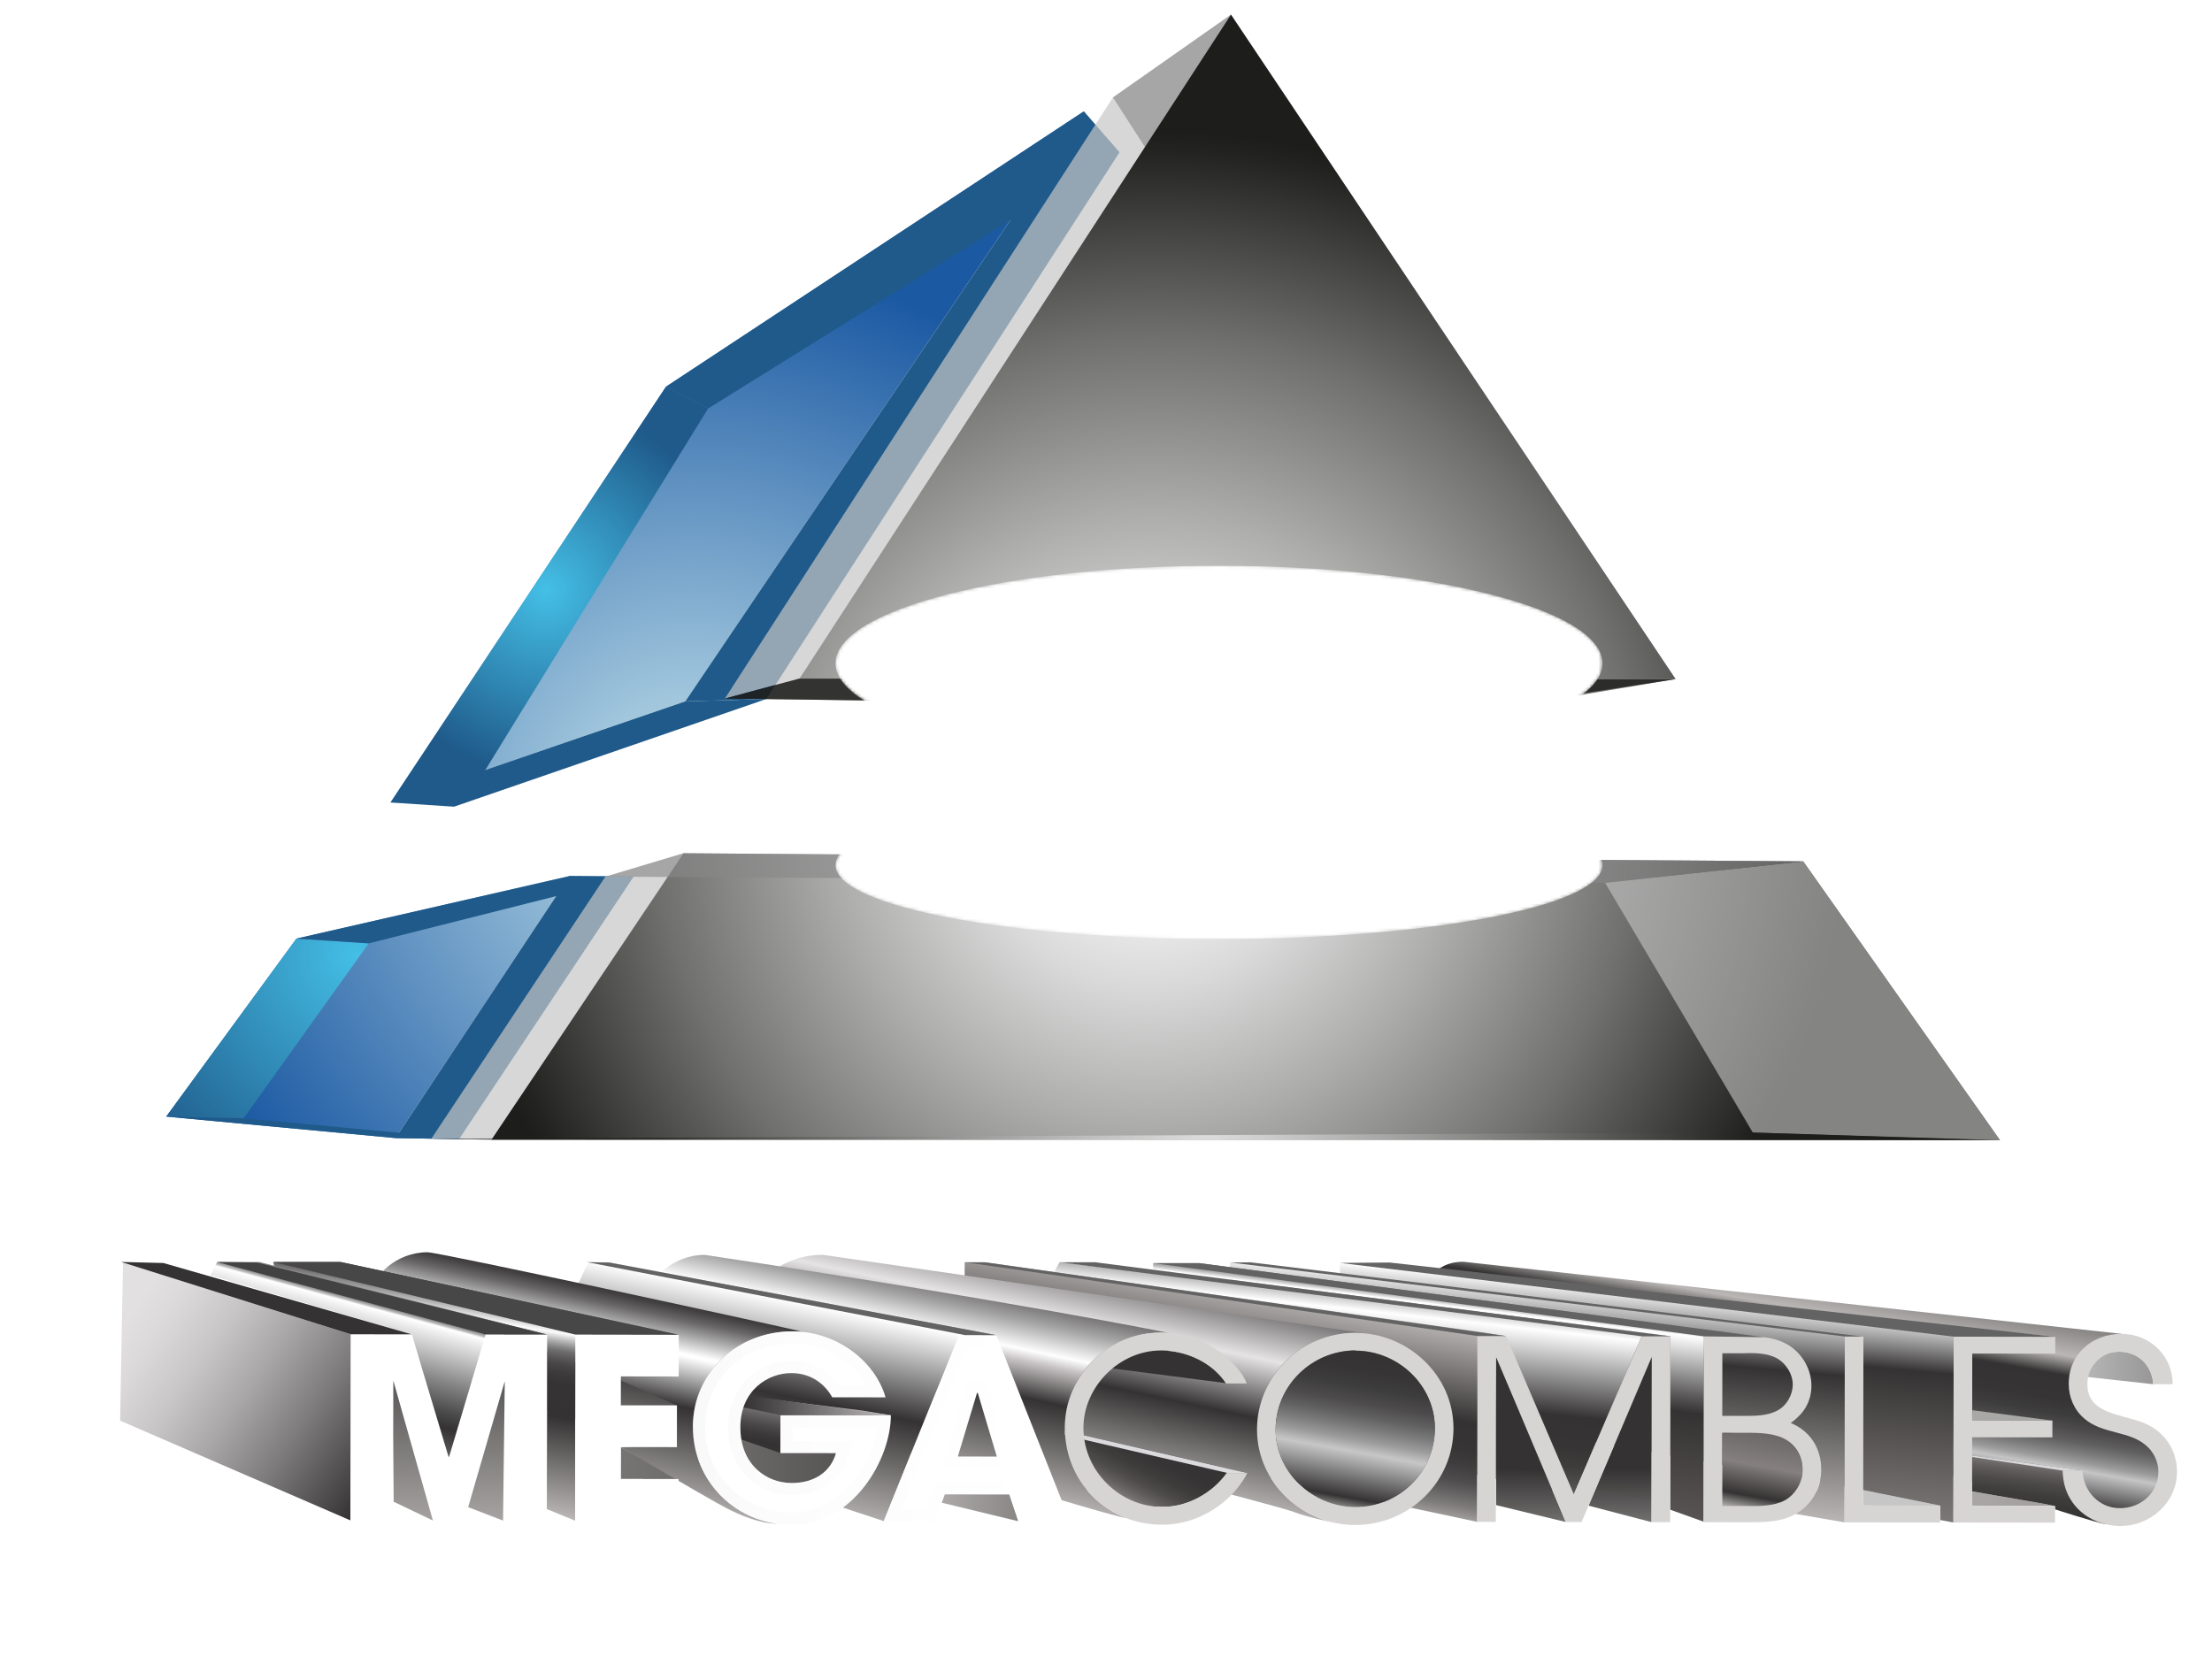 <?xml version="1.0" encoding="UTF-8"?> <svg xmlns="http://www.w3.org/2000/svg" xmlns:xlink="http://www.w3.org/1999/xlink" viewBox="0 0 720.35 541.88"><defs><style>.cls-1{fill:url(#linear-gradient-2);}.cls-2{clip-path:url(#clippath-45);}.cls-3{fill:url(#radial-gradient-7);}.cls-4{fill:url(#radial-gradient-10);}.cls-5{clip-path:url(#clippath-20);}.cls-6{clip-path:url(#clippath-11);}.cls-7{clip-path:url(#clippath-16);}.cls-8{opacity:.61;}.cls-8,.cls-9{mix-blend-mode:screen;}.cls-10{fill:#fff;}.cls-11{clip-path:url(#clippath-59);}.cls-12{fill:url(#linear-gradient-17);}.cls-13{fill:#1f5a8a;}.cls-14{clip-path:url(#clippath-33);}.cls-15{clip-path:url(#clippath-47);}.cls-16{clip-path:url(#clippath-41);}.cls-17{clip-path:url(#clippath-32);}.cls-18{fill:#d7d4d4;}.cls-19{fill:url(#linear-gradient-15);}.cls-20{fill:url(#linear-gradient-18);}.cls-21{fill:url(#linear-gradient-28);}.cls-22{fill:url(#linear-gradient-14);}.cls-23{fill:url(#radial-gradient-8);}.cls-24{fill:url(#linear-gradient-36);}.cls-25{fill:url(#linear-gradient-20);}.cls-26{fill:url(#linear-gradient-6);}.cls-27{fill:url(#radial-gradient-5);}.cls-28{clip-path:url(#clippath-2);}.cls-29{clip-path:url(#clippath-13);}.cls-30{fill:url(#radial-gradient-4);}.cls-31{isolation:isolate;}.cls-32{clip-path:url(#clippath-37);}.cls-33{clip-path:url(#clippath-46);}.cls-34{clip-path:url(#clippath-25);}.cls-35{clip-path:url(#clippath-15);}.cls-36{clip-path:url(#clippath-6);}.cls-37{fill:url(#linear-gradient-35);}.cls-38{clip-path:url(#clippath-40);}.cls-39{clip-path:url(#clippath-26);}.cls-40{fill:url(#linear-gradient-32);}.cls-41{fill:url(#linear-gradient-11);}.cls-42{clip-path:url(#clippath-7);}.cls-43{fill:url(#radial-gradient-6);}.cls-44{clip-path:url(#clippath-21);}.cls-45{fill:#a8a8a7;}.cls-46{clip-path:url(#clippath-34);}.cls-47{clip-path:url(#clippath-57);}.cls-48{clip-path:url(#clippath-1);}.cls-49{clip-path:url(#clippath-4);}.cls-50{clip-path:url(#clippath-38);}.cls-51{fill:url(#linear-gradient-10);}.cls-52{clip-path:url(#clippath-36);}.cls-53{clip-path:url(#clippath-27);}.cls-54{mix-blend-mode:hard-light;}.cls-55{fill:url(#radial-gradient);}.cls-56{clip-path:url(#clippath-60);}.cls-57{clip-path:url(#clippath-44);}.cls-58{fill:#646363;}.cls-59{fill:url(#linear-gradient-16);}.cls-60{clip-path:url(#clippath-12);}.cls-61{filter:url(#luminosity-invert);}.cls-62{fill:url(#linear-gradient-31);}.cls-63{fill:#434243;}.cls-64{clip-path:url(#clippath-24);}.cls-65{clip-path:url(#clippath-30);}.cls-66{fill:url(#linear-gradient-21);}.cls-67{clip-path:url(#clippath-22);}.cls-68{fill:url(#linear-gradient-25);}.cls-69{fill:url(#linear-gradient-5);}.cls-70{clip-path:url(#clippath-9);}.cls-71{opacity:.7;}.cls-72{clip-path:url(#clippath-52);}.cls-73{fill:#878787;}.cls-74{clip-path:url(#clippath);}.cls-75{fill:url(#radial-gradient-2);}.cls-76{clip-path:url(#clippath-50);}.cls-77{clip-path:url(#clippath-48);}.cls-78{fill:url(#linear-gradient-34);}.cls-79{clip-path:url(#clippath-61);}.cls-80{clip-path:url(#clippath-39);}.cls-81{fill:none;}.cls-82{clip-path:url(#clippath-19);}.cls-83{fill:url(#radial-gradient-3);}.cls-84{clip-path:url(#clippath-31);}.cls-85{clip-path:url(#clippath-54);}.cls-86{clip-path:url(#clippath-3);}.cls-87{fill:url(#linear-gradient-7);}.cls-88{clip-path:url(#clippath-43);}.cls-89{clip-path:url(#clippath-8);}.cls-90{fill:url(#linear-gradient-24);}.cls-91{fill:url(#linear-gradient-9);}.cls-92{fill:url(#linear-gradient-22);}.cls-93{clip-path:url(#clippath-55);}.cls-94{mask:url(#mask-1);}.cls-95{mask:url(#mask);}.cls-96{clip-path:url(#clippath-29);}.cls-97{clip-path:url(#clippath-18);}.cls-98{clip-path:url(#clippath-14);}.cls-99{fill:url(#linear-gradient-3);}.cls-100{clip-path:url(#clippath-17);}.cls-101{clip-path:url(#clippath-5);}.cls-102{fill:#484748;}.cls-103{clip-path:url(#clippath-58);}.cls-104{fill:url(#linear-gradient);}.cls-105{mix-blend-mode:lighten;opacity:.75;}.cls-106{fill:url(#linear-gradient-27);}.cls-107{clip-path:url(#clippath-42);}.cls-108{fill:url(#linear-gradient-33);}.cls-109{fill:#dbdbdd;}.cls-110{clip-path:url(#clippath-10);}.cls-111{fill:url(#linear-gradient-29);}.cls-112{clip-path:url(#clippath-23);}.cls-113{fill:#c6c6c6;}.cls-114{fill:url(#linear-gradient-30);}.cls-115{clip-path:url(#clippath-56);}.cls-116{clip-path:url(#clippath-53);}.cls-117{clip-path:url(#clippath-49);}.cls-118{fill:url(#linear-gradient-23);}.cls-119{fill:url(#linear-gradient-19);}.cls-120{fill:url(#linear-gradient-4);}.cls-121{fill:url(#radial-gradient-11);}.cls-122{clip-path:url(#clippath-51);}.cls-123{fill:#343232;}.cls-124{fill:url(#radial-gradient-9);}.cls-125{clip-path:url(#clippath-28);}.cls-126{fill:url(#linear-gradient-8);}.cls-127{fill:url(#linear-gradient-12);}.cls-128{clip-path:url(#clippath-35);}.cls-129{fill:url(#linear-gradient-13);}.cls-130{fill:url(#linear-gradient-26);}</style><clipPath id="clippath"><polygon class="cls-81" points="223.16 228.46 127.18 261.37 216.88 125.95 352.94 36.29 223.16 228.46"></polygon></clipPath><radialGradient id="radial-gradient" cx="-217.13" cy="678.3" fx="-217.13" fy="678.3" r="1" gradientTransform="translate(-121467.86 39058.59) rotate(90) scale(179.26 -179.26)" gradientUnits="userSpaceOnUse"><stop offset="0" stop-color="#c4e3ec"></stop><stop offset="1" stop-color="#1b59a3"></stop></radialGradient><clipPath id="clippath-1"><polygon class="cls-81" points="128.8 370.69 54.13 363.69 96.52 305.73 185.45 285.35 128.8 370.69"></polygon></clipPath><radialGradient id="radial-gradient-2" cx="-217.13" cy="678.3" fx="-217.13" fy="678.3" r="1" gradientTransform="translate(-121413.14 39357.27) rotate(90) scale(179.27 -179.27)" xlink:href="#radial-gradient"></radialGradient><clipPath id="clippath-2"><rect class="cls-81" x="128.8" y="285.35" width="77.55" height="85.69"></rect></clipPath><clipPath id="clippath-3"><polygon class="cls-81" points="79.33 364.24 54.13 363.69 96.52 305.73 120.08 307.27 79.33 364.24"></polygon></clipPath><radialGradient id="radial-gradient-3" cx="-217.13" cy="678.29" fx="-217.13" fy="678.29" r=".99" gradientTransform="translate(-60168.57 19659.81) rotate(90) scale(88.87 -88.87)" gradientUnits="userSpaceOnUse"><stop offset="0" stop-color="#44bfe6"></stop><stop offset="1" stop-color="#1f5a8a"></stop></radialGradient><clipPath id="clippath-4"><rect class="cls-81" x="127.18" y="125.95" width="103.39" height="135.56"></rect></clipPath><clipPath id="clippath-5"><polygon class="cls-81" points="151.45 261.51 127.18 261.37 216.88 125.95 230.57 133.08 151.45 261.51"></polygon></clipPath><radialGradient id="radial-gradient-4" cx="-217.13" cy="678.29" fx="-217.13" fy="678.29" r="1" gradientTransform="translate(-40652.6 13264.27) rotate(90) scale(60.2 -60.2)" xlink:href="#radial-gradient-3"></radialGradient><clipPath id="clippath-6"><rect class="cls-81" x="223.16" y="36.29" width="141.39" height="192.16"></rect></clipPath><clipPath id="clippath-7"><rect class="cls-81" x="236.07" y="4.76" width="164.8" height="222.76"></rect></clipPath><clipPath id="clippath-8"><rect class="cls-81" x="362.45" y="4.76" width="183.22" height="224.94"></rect></clipPath><clipPath id="clippath-9"><rect class="cls-81" x="140.47" y="277.92" width="82.09" height="93.3"></rect></clipPath><clipPath id="clippath-10"><rect class="cls-81" x="160.03" y="277.92" width="491.28" height="93.46"></rect></clipPath><clipPath id="clippath-11"><polygon class="cls-81" points="587.24 280.57 222.57 277.92 160.03 371.22 651.31 371.38 587.24 280.57"></polygon></clipPath><radialGradient id="radial-gradient-5" cx="-217.13" cy="678.3" fx="-217.13" fy="678.3" r="1" gradientTransform="translate(-216813.63 69844.7) rotate(90) scale(320.33 -320.33)" gradientUnits="userSpaceOnUse"><stop offset="0" stop-color="#fff"></stop><stop offset=".07" stop-color="#f4f4f4"></stop><stop offset=".18" stop-color="#d9d9d9"></stop><stop offset=".32" stop-color="#adadac"></stop><stop offset=".5" stop-color="#70706f"></stop><stop offset=".69" stop-color="#232321"></stop><stop offset=".71" stop-color="#1d1d1b"></stop><stop offset="1" stop-color="#1d1d1b"></stop></radialGradient><clipPath id="clippath-12"><rect class="cls-81" x="522.7" y="280.57" width="128.61" height="90.81"></rect></clipPath><clipPath id="clippath-13"><rect class="cls-81" x="236.07" y="221.02" width="309.6" height="9.86"></rect></clipPath><clipPath id="clippath-14"><polygon class="cls-81" points="236.07 227.52 260.34 221.02 545.67 221.19 482.33 230.88 236.07 227.52"></polygon></clipPath><radialGradient id="radial-gradient-6" cx="-217.12" cy="678.3" fx="-217.12" fy="678.3" r="1" gradientTransform="translate(-73869.64 23997.5) rotate(90) scale(109.48 -109.48)" gradientUnits="userSpaceOnUse"><stop offset="0" stop-color="#646363"></stop><stop offset="1" stop-color="#1d1d1b"></stop></radialGradient><clipPath id="clippath-15"><rect class="cls-81" x="197.13" y="277.92" width="390.11" height="9.62"></rect></clipPath><clipPath id="clippath-16"><rect class="cls-81" x="140.47" y="368.88" width="502.77" height="2.37"></rect></clipPath><clipPath id="clippath-17"><polygon class="cls-81" points="160.03 371.22 140.47 370.89 570.81 368.88 643.25 371.25 160.03 371.22"></polygon></clipPath><radialGradient id="radial-gradient-7" cx="-217.13" cy="678.3" fx="-217.13" fy="678.3" r="1" gradientTransform="translate(-120185.5 38968.26) rotate(90) scale(177.76 -177.76)" gradientUnits="userSpaceOnUse"><stop offset="0" stop-color="#fff"></stop><stop offset="1" stop-color="#1d1d1b"></stop></radialGradient><clipPath id="clippath-18"><rect class="cls-81" x="236.07" y="221.02" width="309.6" height="9.92"></rect></clipPath><clipPath id="clippath-19"><polygon class="cls-81" points="260.34 221.02 236.07 227.52 487.41 230.95 545.67 221.19 260.34 221.02"></polygon></clipPath><radialGradient id="radial-gradient-8" cx="-217.12" cy="678.3" fx="-217.12" fy="678.3" r="1" gradientTransform="translate(-73869.61 23997.53) rotate(90) scale(109.48 -109.48)" xlink:href="#radial-gradient-7"></radialGradient><clipPath id="clippath-20"><rect class="cls-81" x="260.34" y="4.76" width="285.33" height="216.43"></rect></clipPath><clipPath id="clippath-21"><polygon class="cls-81" points="545.67 221.19 260.34 221.02 400.87 4.76 545.67 221.19"></polygon></clipPath><radialGradient id="radial-gradient-9" cx="-217.13" cy="678.3" fx="-217.13" fy="678.3" r="1" gradientTransform="translate(-217034.27 69641.58) rotate(90) scale(320.33 -320.33)" xlink:href="#radial-gradient-5"></radialGradient><clipPath id="clippath-22"><path class="cls-81" d="M286.1,425.93s0,0,0,0c0,0-.02,0-.06-.02,.02,.01,.04,.02,.06,.03"></path></clipPath><linearGradient id="linear-gradient" x1="-212.2" y1="661.59" x2="-211.18" y2="661.59" gradientTransform="translate(303.21 420.43) rotate(-90) scale(.03 -.03)" gradientUnits="userSpaceOnUse"><stop offset="0" stop-color="#bab6b6"></stop><stop offset=".38" stop-color="#343232"></stop><stop offset=".53" stop-color="#fff"></stop><stop offset=".54" stop-color="#fdfdfd"></stop><stop offset=".7" stop-color="#a7a6a6"></stop><stop offset=".84" stop-color="#696767"></stop><stop offset=".94" stop-color="#424040"></stop><stop offset=".99" stop-color="#343232"></stop><stop offset="1" stop-color="#343232"></stop></linearGradient><clipPath id="clippath-23"><path class="cls-81" d="M434.38,425.1s0,0,0,0c0,0-.02,0-.05,0,.02,0,.04,0,.06,.02"></path></clipPath><linearGradient id="linear-gradient-2" x1="-210.55" y1="663.37" x2="-209.54" y2="663.37" gradientTransform="translate(445.7 421.5) rotate(-90) scale(.02 -.02)" xlink:href="#linear-gradient"></linearGradient><clipPath id="clippath-24"><path class="cls-81" d="M656.3,445.94l44.93,4.92c-.41-6.14-4.82-10.58-11.05-10.59-1.22,0-34.12,2-33.87,5.66"></path></clipPath><linearGradient id="linear-gradient-3" x1="-217.13" y1="678.3" x2="-216.13" y2="678.3" gradientTransform="translate(-214561.18 69141.03) rotate(90) scale(317.32 -317.32)" gradientUnits="userSpaceOnUse"><stop offset="0" stop-color="#bab6b6"></stop><stop offset=".45" stop-color="#343232"></stop><stop offset=".5" stop-color="#fff"></stop><stop offset=".5" stop-color="#fdfdfd"></stop><stop offset=".68" stop-color="#a7a6a6"></stop><stop offset=".83" stop-color="#696767"></stop><stop offset=".93" stop-color="#424040"></stop><stop offset=".99" stop-color="#343232"></stop><stop offset="1" stop-color="#343232"></stop></linearGradient><clipPath id="clippath-25"><path class="cls-81" d="M462.31,428.49l228.2,68.56,15.13-13.48-2.5-15.44-10.68-1.41-11.92-7.17-3.15-14.89,13.54-10.2-214.36-23.49s-.06,0-.09,0c-10,0-13.97,8.2-14.16,17.52"></path></clipPath><linearGradient id="linear-gradient-4" x1="-217.13" y1="678.3" x2="-216.13" y2="678.3" gradientTransform="translate(17933.12 54738.46) scale(80.03 -80.03)" gradientUnits="userSpaceOnUse"><stop offset="0" stop-color="#343232"></stop><stop offset=".09" stop-color="#343232"></stop><stop offset=".24" stop-color="#c6c6c6"></stop><stop offset=".24" stop-color="#c2c2c2"></stop><stop offset=".27" stop-color="#9c9b9b"></stop><stop offset=".31" stop-color="#7c7b7b"></stop><stop offset=".35" stop-color="#616060"></stop><stop offset=".4" stop-color="#4d4b4b"></stop><stop offset=".45" stop-color="#3e3d3d"></stop><stop offset=".51" stop-color="#363434"></stop><stop offset=".61" stop-color="#343232"></stop><stop offset=".69" stop-color="#bab6b6"></stop><stop offset="1" stop-color="#343232"></stop></linearGradient><clipPath id="clippath-26"><polygon class="cls-81" points="436.76 454.99 606.76 485.34 631.83 490.41 631.83 495.09 636.14 495.91 636.22 435.37 669.32 435.42 659.62 434.42 436.34 411.35 436.76 454.99"></polygon></clipPath><linearGradient id="linear-gradient-5" x1="-217.14" y1="678.26" x2="-216.14" y2="678.26" gradientTransform="translate(17995.27 55040.96) scale(80.48 -80.48)" gradientUnits="userSpaceOnUse"><stop offset="0" stop-color="#7b7676"></stop><stop offset=".58" stop-color="#343232"></stop><stop offset=".81" stop-color="#fff"></stop><stop offset=".82" stop-color="#eae9e9"></stop><stop offset=".84" stop-color="#bab9b9"></stop><stop offset=".86" stop-color="#908f8f"></stop><stop offset=".89" stop-color="#6f6d6d"></stop><stop offset=".91" stop-color="#555353"></stop><stop offset=".94" stop-color="#424040"></stop><stop offset=".96" stop-color="#373535"></stop><stop offset=".99" stop-color="#343232"></stop><stop offset="1" stop-color="#343232"></stop></linearGradient><clipPath id="clippath-27"><path class="cls-81" d="M400.73,440l190.91,31.45c1,2.17,1.52,4.63,1.52,7.28,0,2.38-.56,4.73-1.54,6.89l-10.6,6.85,19.67,3.39,.08-60.54h6.06s-9.13-1.28-9.13-1.28l-197.12-22.83,.14,28.79Z"></path></clipPath><linearGradient id="linear-gradient-6" x1="-217.13" y1="678.26" x2="-216.13" y2="678.26" gradientTransform="translate(17970.57 55119.24) scale(80.6 -80.6)" gradientUnits="userSpaceOnUse"><stop offset="0" stop-color="#bab6b6"></stop><stop offset=".59" stop-color="#343232"></stop><stop offset=".85" stop-color="#fff"></stop><stop offset=".86" stop-color="#fdfdfd"></stop><stop offset=".9" stop-color="#a7a6a6"></stop><stop offset=".94" stop-color="#696767"></stop><stop offset=".97" stop-color="#424040"></stop><stop offset=".99" stop-color="#343232"></stop><stop offset="1" stop-color="#343232"></stop></linearGradient><clipPath id="clippath-28"><path class="cls-81" d="M642.21,490.43s27.14,.15,27.03,.04l-27.09-4.71,.06,4.68Z"></path></clipPath><linearGradient id="linear-gradient-7" x1="-217.13" y1="678.3" x2="-216.14" y2="678.3" gradientTransform="translate(-680159.21 218359.43) rotate(90) scale(1003.71 -1003.71)" xlink:href="#linear-gradient-3"></linearGradient><clipPath id="clippath-29"><polygon class="cls-81" points="324.13 449.24 512.53 486.73 534.63 435.24 543.98 435.25 535.36 433.96 345.03 411.14 324.13 449.24"></polygon></clipPath><linearGradient id="linear-gradient-8" x1="-217.13" y1="678.3" x2="-216.13" y2="678.3" gradientTransform="translate(18224.12 56148.24) scale(82.12 -82.12)" gradientUnits="userSpaceOnUse"><stop offset="0" stop-color="#bab6b6"></stop><stop offset=".04" stop-color="#9c9898"></stop><stop offset=".08" stop-color="#7c7979"></stop><stop offset=".13" stop-color="#615f5f"></stop><stop offset=".19" stop-color="#4d4b4b"></stop><stop offset=".25" stop-color="#3f3c3c"></stop><stop offset=".33" stop-color="#363434"></stop><stop offset=".45" stop-color="#343232"></stop><stop offset=".78" stop-color="#fff"></stop><stop offset=".78" stop-color="#fdfdfd"></stop><stop offset=".85" stop-color="#a7a6a6"></stop><stop offset=".92" stop-color="#696767"></stop><stop offset=".96" stop-color="#424040"></stop><stop offset=".99" stop-color="#343232"></stop><stop offset="1" stop-color="#343232"></stop></linearGradient><clipPath id="clippath-30"><polygon class="cls-81" points="314.11 425.02 246.21 445.74 481.06 495.7 481.14 435.17 490.48 435.18 482.31 433.89 321.81 411.3 314.16 411.13 314.11 425.02"></polygon></clipPath><linearGradient id="linear-gradient-9" x1="-217.13" y1="678.28" x2="-216.13" y2="678.28" gradientTransform="translate(16568.67 51131.9) scale(74.72 -74.72)" gradientUnits="userSpaceOnUse"><stop offset="0" stop-color="#bab6b6"></stop><stop offset=".03" stop-color="#a09c9c"></stop><stop offset=".08" stop-color="#7f7c7c"></stop><stop offset=".14" stop-color="#636161"></stop><stop offset=".19" stop-color="#4e4c4c"></stop><stop offset=".26" stop-color="#3f3d3d"></stop><stop offset=".33" stop-color="#363434"></stop><stop offset=".45" stop-color="#343232"></stop><stop offset=".83" stop-color="#b4afaf"></stop><stop offset=".99" stop-color="#343232"></stop><stop offset="1" stop-color="#343232"></stop></linearGradient><clipPath id="clippath-31"><path class="cls-81" d="M239.8,439.68c-.23,1.02-18.65,2.54-18.76,3.57,111.53,25.04,196.28,47.56,200.42,49.26,3.76,1.54,13.06,3.47,13.06,3.47,0,0,.04,0,.07,0-14.03-3.04-25.26-15.31-25.24-30.36,.03-17.61,14.46-31.51,31.99-31.49,1.84,0,3.64,.19,5.41,.5-.02-.01-.04-.03-.04-.03l-178.72-25.87s-.1,0-.14,0c-16.26,0-28.05,13.35-28.05,30.96"></path></clipPath><linearGradient id="linear-gradient-10" x1="-217.13" y1="678.27" x2="-216.13" y2="678.27" gradientTransform="translate(16369.75 50614.93) scale(73.96 -73.96)" gradientUnits="userSpaceOnUse"><stop offset="0" stop-color="#bab6b6"></stop><stop offset=".4" stop-color="#343232"></stop><stop offset=".66" stop-color="#e5e3e4"></stop><stop offset=".99" stop-color="#343232"></stop><stop offset="1" stop-color="#343232"></stop></linearGradient><clipPath id="clippath-32"><polygon class="cls-81" points="487.2 490.24 509.9 495.74 487.2 441.89 487.2 490.24"></polygon></clipPath><linearGradient id="linear-gradient-11" x1="-217.13" y1="678.3" x2="-216.13" y2="678.3" gradientTransform="translate(19426.11 59744.26) scale(87.39 -87.39)" gradientUnits="userSpaceOnUse"><stop offset="0" stop-color="#bab6b6"></stop><stop offset=".43" stop-color="#343232"></stop><stop offset="1" stop-color="#343232"></stop></linearGradient><clipPath id="clippath-33"><polygon class="cls-81" points="517.32 490.42 537.83 495.78 537.9 441.96 517.32 490.42"></polygon></clipPath><linearGradient id="linear-gradient-12" x1="-217.13" y1="678.3" x2="-216.14" y2="678.3" gradientTransform="translate(19455.72 59743.78) scale(87.39 -87.39)" xlink:href="#linear-gradient-11"></linearGradient><clipPath id="clippath-34"><path class="cls-81" d="M642.15,485.75l25.29,4.39,1.8,.32v1.16s13.33,4.31,16.73,4.9c0,0-14.28-8.56-14.2-17.52h6.47s-36.04-4.9-36.04-4.9c-.03,3.26-.05,11.65-.05,11.65"></path></clipPath><linearGradient id="linear-gradient-13" x1="-217.12" y1="678.32" x2="-216.12" y2="678.32" gradientTransform="translate(-4661.97 -16189.46) rotate(180) scale(24.58 -24.58)" gradientUnits="userSpaceOnUse"><stop offset="0" stop-color="#857f7f"></stop><stop offset=".06" stop-color="#857f7f"></stop><stop offset=".09" stop-color="#7c7777"></stop><stop offset=".21" stop-color="#625e5e"></stop><stop offset=".35" stop-color="#4d4a4a"></stop><stop offset=".51" stop-color="#3f3c3c"></stop><stop offset=".69" stop-color="#363434"></stop><stop offset=".99" stop-color="#343232"></stop><stop offset="1" stop-color="#343232"></stop></linearGradient><clipPath id="clippath-35"><polygon class="cls-81" points="202.15 481.73 220.99 481.76 202.16 471.33 202.15 481.73"></polygon></clipPath><linearGradient id="linear-gradient-14" x1="-217.13" y1="678.3" x2="-216.14" y2="678.3" gradientTransform="translate(-512665.89 164470.16) rotate(90) scale(756.12 -756.12)" xlink:href="#linear-gradient-3"></linearGradient><clipPath id="clippath-36"><path class="cls-81" d="M202.18,457.73l18.01,.02s0-.04,0-.06l-18-4.37-.02,4.4Z"></path></clipPath><linearGradient id="linear-gradient-15" x1="-217.14" y1="678.3" x2="-216.12" y2="678.3" gradientTransform="translate(-548581.77 175647.57) rotate(90) scale(809.06 -809.06)" xlink:href="#linear-gradient-3"></linearGradient><clipPath id="clippath-37"><path class="cls-81" d="M575.9,435.75c-.08-.02-.27-.04-.57-.08,.19,.03,.38,.05,.57,.08"></path></clipPath><linearGradient id="linear-gradient-16" x1="-218.05" y1="680.41" x2="-217.05" y2="680.41" gradientTransform="translate(604.32 429.3) rotate(-84.84) scale(.04 -.04)" gradientUnits="userSpaceOnUse"><stop offset="0" stop-color="#bab6b6"></stop><stop offset=".45" stop-color="#343232"></stop><stop offset=".6" stop-color="#fff"></stop><stop offset=".6" stop-color="#fcfcfc"></stop><stop offset=".62" stop-color="#d2d2d2"></stop><stop offset=".64" stop-color="#adacac"></stop><stop offset=".67" stop-color="#8c8b8b"></stop><stop offset=".69" stop-color="#706f6f"></stop><stop offset=".72" stop-color="#5a5858"></stop><stop offset=".75" stop-color="#494747"></stop><stop offset=".8" stop-color="#3c3b3b"></stop><stop offset=".85" stop-color="#353333"></stop><stop offset=".99" stop-color="#343232"></stop><stop offset="1" stop-color="#343232"></stop></linearGradient><clipPath id="clippath-38"><path class="cls-81" d="M575.33,435.67c-.25-.04-.51-.08-.76-.11-.09-.01-.18-.01-.28-.02,.43,.06,.78,.1,1.04,.13"></path></clipPath><linearGradient id="linear-gradient-17" x1="-224.86" y1="681.18" x2="-223.86" y2="681.18" gradientTransform="translate(586.72 471.79) rotate(.02) scale(.05 -.05)" xlink:href="#linear-gradient-16"></linearGradient><clipPath id="clippath-39"><path class="cls-81" d="M375.5,411.42v2.15l168.48,21.68-.08,56.48,10.9,3.91,.08-60.37,14.17,.02s3.52,.06,5.24,.25l-183.77-24.11h-15.01Z"></path></clipPath><linearGradient id="linear-gradient-18" x1="-217.13" y1="678.25" x2="-216.13" y2="678.25" gradientTransform="translate(17308.99 53138.83) scale(77.68 -77.68)" gradientUnits="userSpaceOnUse"><stop offset="0" stop-color="#5a5555"></stop><stop offset=".45" stop-color="#343232"></stop><stop offset=".52" stop-color="#5b5959"></stop><stop offset=".67" stop-color="#bcbcbc"></stop><stop offset=".77" stop-color="#fff"></stop><stop offset=".77" stop-color="#fcfcfc"></stop><stop offset=".78" stop-color="#d2d2d2"></stop><stop offset=".79" stop-color="#adacac"></stop><stop offset=".81" stop-color="#8c8b8b"></stop><stop offset=".82" stop-color="#706f6f"></stop><stop offset=".84" stop-color="#5a5858"></stop><stop offset=".86" stop-color="#494747"></stop><stop offset=".88" stop-color="#3c3b3b"></stop><stop offset=".91" stop-color="#353333"></stop><stop offset=".99" stop-color="#343232"></stop><stop offset="1" stop-color="#343232"></stop></linearGradient><clipPath id="clippath-40"><path class="cls-81" d="M575.97,435.76s-.01,0-.02,0c0,0,.01,0,.02,0m-.07,0s.03,0,.05,0c-.01,0-.03,0-.04,0h0Z"></path></clipPath><linearGradient id="linear-gradient-19" x1="575.9" y1="435.76" x2="575.97" y2="435.76" gradientTransform="matrix(0, 0, 0, 0, 577.98, 435.1)" xlink:href="#linear-gradient-16"></linearGradient><clipPath id="clippath-41"><path class="cls-81" d="M378.5,490.82c8.19,.16,16.23-4.41,20.99-11.03h6.72c.47,0-65.32-15.05-65.32-15.05-4.72,6.58,5.88,25.44,37.61,26.08"></path></clipPath><linearGradient id="linear-gradient-20" x1="-217.13" y1="678.28" x2="-216.13" y2="678.28" gradientTransform="translate(6960.03 21119.34) scale(30.43 -30.43)" gradientUnits="userSpaceOnUse"><stop offset="0" stop-color="#857f7f"></stop><stop offset=".24" stop-color="#857f7f"></stop><stop offset=".26" stop-color="#7c7777"></stop><stop offset=".36" stop-color="#625e5e"></stop><stop offset=".47" stop-color="#4d4a4a"></stop><stop offset=".6" stop-color="#3f3c3c"></stop><stop offset=".75" stop-color="#363434"></stop><stop offset=".99" stop-color="#343232"></stop><stop offset="1" stop-color="#343232"></stop></linearGradient><clipPath id="clippath-42"><path class="cls-81" d="M205.61,438.71c30.55,16.88,153.47,54.77,161.32,55.8-11.91-4.48-20.19-15.73-20.17-29.46,.02-17.2,14.13-31.03,31.33-31,.87,0,1.74,.04,2.61,.11-1.21-.21-50.33-10.27-151.23-25.43-15.02,0-25.04,16.47-23.86,29.99"></path></clipPath><linearGradient id="linear-gradient-21" x1="-217.13" y1="678.25" x2="-216.13" y2="678.25" gradientTransform="translate(16247.41 50377.92) scale(73.61 -73.61)" gradientUnits="userSpaceOnUse"><stop offset="0" stop-color="#bab6b6"></stop><stop offset=".45" stop-color="#343232"></stop><stop offset=".61" stop-color="#c8c4c5"></stop><stop offset=".66" stop-color="#fff"></stop><stop offset=".66" stop-color="#fdfdfd"></stop><stop offset=".78" stop-color="#a7a6a6"></stop><stop offset=".88" stop-color="#696767"></stop><stop offset=".95" stop-color="#424040"></stop><stop offset=".99" stop-color="#343232"></stop><stop offset="1" stop-color="#343232"></stop></linearGradient><clipPath id="clippath-43"><polygon class="cls-81" points="306.64 489.45 331.64 495.5 328.7 486.73 307.65 486.71 306.64 489.45"></polygon></clipPath><linearGradient id="linear-gradient-22" x1="-217.13" y1="678.3" x2="-216.13" y2="678.3" gradientTransform="translate(-144368 46784.67) rotate(90) scale(213.31 -213.31)" xlink:href="#linear-gradient-3"></linearGradient><clipPath id="clippath-44"><polygon class="cls-81" points="170.45 456.69 287.81 495.45 312.22 434.86 324.43 434.88 198.38 411.21 191.54 411.17 170.45 456.69"></polygon></clipPath><linearGradient id="linear-gradient-23" x1="-217.13" y1="678.28" x2="-216.13" y2="678.28" gradientTransform="translate(17868.44 55612.99) scale(81.32 -81.32)" gradientUnits="userSpaceOnUse"><stop offset="0" stop-color="#bab6b6"></stop><stop offset=".45" stop-color="#343232"></stop><stop offset=".83" stop-color="#fff"></stop><stop offset=".83" stop-color="#f7f7f7"></stop><stop offset=".84" stop-color="#cfcece"></stop><stop offset=".85" stop-color="#a9a9a9"></stop><stop offset=".86" stop-color="#898888"></stop><stop offset=".87" stop-color="#6e6d6d"></stop><stop offset=".88" stop-color="#595757"></stop><stop offset=".89" stop-color="#484646"></stop><stop offset=".91" stop-color="#3c3a3a"></stop><stop offset=".93" stop-color="#353333"></stop><stop offset=".99" stop-color="#343232"></stop><stop offset="1" stop-color="#343232"></stop></linearGradient><clipPath id="clippath-45"><path class="cls-81" d="M210.32,461.78c-2.33,1.4,33.59,20.98,47.42,21.26,7.7,.15,12.86-3.83,14.51-9.73,0,0-53.63-11.63-61.13-11.63-.41,0-.68,.03-.8,.11"></path></clipPath><linearGradient id="linear-gradient-24" x1="-217.13" y1="678.3" x2="-216.13" y2="678.3" gradientTransform="translate(-327846.57 105367.11) rotate(90) scale(483.69 -483.69)" xlink:href="#linear-gradient-3"></linearGradient><clipPath id="clippath-46"><path class="cls-81" d="M120.95,420.63c56.42,16.57,99.25,37.08,99.26,37.06l.25,.06-.02,12.46-18.27,1.12s28.73,16.97,34.4,19.9c4.42,2.29,10.9,5.04,16.4,5.05,.07,0,.13,0,.2,0-15.98-2.21-27.53-15.53-27.5-31.47,.02-18.1,14.62-31.19,32.48-31.17,1.12,0,2.22,.08,3.31,.19-3.02-.94-118.27-25.93-122.22-25.95-10.38,0-17.53,7.76-18.27,12.75"></path></clipPath><linearGradient id="linear-gradient-25" x1="-217.12" y1="678.26" x2="-216.12" y2="678.26" gradientTransform="translate(16394.08 51172.04) scale(74.78 -74.78)" gradientUnits="userSpaceOnUse"><stop offset="0" stop-color="#bab6b6"></stop><stop offset=".45" stop-color="#343232"></stop><stop offset=".67" stop-color="#fff"></stop><stop offset=".68" stop-color="#fdfdfd"></stop><stop offset=".76" stop-color="#a7a6a6"></stop><stop offset=".82" stop-color="#696767"></stop><stop offset=".87" stop-color="#424040"></stop><stop offset=".9" stop-color="#343232"></stop><stop offset="1" stop-color="#343232"></stop></linearGradient><clipPath id="clippath-47"><polygon class="cls-81" points="89.32 412.61 178.16 434.68 178.05 491.52 187.3 495.31 187.38 434.69 221.05 434.74 110.91 411.06 88.98 411.06 89.32 412.61"></polygon></clipPath><linearGradient id="linear-gradient-26" x1="-217.13" y1="678.22" x2="-216.13" y2="678.22" gradientTransform="translate(15541.47 48628.62) scale(71.03 -71.03)" gradientUnits="userSpaceOnUse"><stop offset="0" stop-color="#bab6b6"></stop><stop offset=".45" stop-color="#343232"></stop><stop offset=".6" stop-color="#353333"></stop><stop offset=".65" stop-color="#3c3a3a"></stop><stop offset=".69" stop-color="#484646"></stop><stop offset=".72" stop-color="#595757"></stop><stop offset=".75" stop-color="#6e6d6d"></stop><stop offset=".77" stop-color="#898888"></stop><stop offset=".79" stop-color="#a9a9a9"></stop><stop offset=".81" stop-color="#cfcece"></stop><stop offset=".83" stop-color="#f7f7f7"></stop><stop offset=".83" stop-color="#fff"></stop><stop offset=".83" stop-color="#fdfdfd"></stop><stop offset=".89" stop-color="#a7a6a6"></stop><stop offset=".94" stop-color="#696767"></stop><stop offset=".97" stop-color="#424040"></stop><stop offset=".99" stop-color="#343232"></stop><stop offset="1" stop-color="#343232"></stop></linearGradient><clipPath id="clippath-48"><polygon class="cls-81" points="232.55 465.79 254.15 473.28 254.16 460.91 287.43 460.96 290.13 460.96 280.95 459.46 232.56 453.52 232.55 465.79"></polygon></clipPath><linearGradient id="linear-gradient-27" x1="-217.11" y1="678.2" x2="-216.11" y2="678.2" gradientTransform="translate(3932.79 11956.31) scale(16.95 -16.95)" gradientUnits="userSpaceOnUse"><stop offset="0" stop-color="#343232"></stop><stop offset=".14" stop-color="#3a3838"></stop><stop offset=".32" stop-color="#4b4949"></stop><stop offset=".53" stop-color="#686566"></stop><stop offset=".77" stop-color="#908d8d"></stop><stop offset="1" stop-color="#c0bcbd"></stop></linearGradient><clipPath id="clippath-49"><polygon class="cls-81" points="68.51 415.35 134.09 434.62 146.04 476.24 146.21 476.24 158.17 434.65 178.16 434.68 84.48 411.06 70.73 411.05 68.51 415.35"></polygon></clipPath><linearGradient id="linear-gradient-28" x1="-217.13" y1="678.21" x2="-216.13" y2="678.21" gradientTransform="translate(13508.04 42382.58) scale(61.84 -61.84)" gradientUnits="userSpaceOnUse"><stop offset="0" stop-color="#bab6b6"></stop><stop offset=".45" stop-color="#343232"></stop><stop offset=".53" stop-color="#4b4a4a"></stop><stop offset=".69" stop-color="#898888"></stop><stop offset=".92" stop-color="#ebebeb"></stop><stop offset=".96" stop-color="#fff"></stop><stop offset=".96" stop-color="#fbfbfb"></stop><stop offset=".97" stop-color="#bcbcbc"></stop><stop offset=".98" stop-color="#959595"></stop><stop offset=".99" stop-color="#878787"></stop><stop offset="1" stop-color="#878787"></stop></linearGradient><clipPath id="clippath-50"><path class="cls-81" d="M311.92,474.42l6.25-20.72h.17s.08,0,.08,0l6.2,20.73-12.7-.02Zm-24.11,21.02l16.63,.02,3.21-8.76,21.06,.03,2.94,8.77,16.8,.02-24-60.65-12.21-.02-24.41,60.59Z"></path></clipPath><linearGradient id="linear-gradient-29" x1="-217.13" y1="678.3" x2="-216.13" y2="678.3" gradientTransform="translate(145487.69 454650.9) scale(669.59 -669.59)" gradientUnits="userSpaceOnUse"><stop offset="0" stop-color="#cdcccc"></stop><stop offset=".02" stop-color="#d3d2d2"></stop><stop offset=".07" stop-color="#e6e6e6"></stop><stop offset=".14" stop-color="#f4f4f4"></stop><stop offset=".22" stop-color="#fcfcfc"></stop><stop offset=".36" stop-color="#fff"></stop><stop offset=".72" stop-color="#f3f3f3"></stop><stop offset="1" stop-color="#e7e7e7"></stop></linearGradient><clipPath id="clippath-51"><path class="cls-81" d="M225.65,464.81c-.03,17.45,13.8,31.8,32.15,31.83,20.24,.03,32.31-21.52,32.32-35.67h-2.7s-33.27-.05-33.27-.05l-.02,12.37,18.1,.02c-1.65,5.9-6.81,9.74-14.51,9.73-7.62-.01-16.62-5.51-16.61-18.21,.02-11.97,8.95-17.6,16.57-17.59,6.55,0,10.97,3.62,13.34,7.88l17.37,.02c-2.55-8.96-10.43-16.77-20.48-19.97-3.09-.98-6.39-1.53-9.8-1.53h-.04c-17.84,0-32.42,13.08-32.44,31.17"></path></clipPath><linearGradient id="linear-gradient-30" x1="-217.13" y1="678.3" x2="-216.13" y2="678.3" gradientTransform="translate(145778.05 455563.2) scale(670.94 -670.94)" xlink:href="#linear-gradient-29"></linearGradient><clipPath id="clippath-52"><polygon class="cls-81" points="39.12 462.73 114.1 495.21 114.18 434.59 40.06 411.23 39.12 462.73"></polygon></clipPath><linearGradient id="linear-gradient-31" x1="-217.13" y1="678.34" x2="-216.13" y2="678.34" gradientTransform="translate(65656.58 -20484.9) rotate(-90) scale(96.68 -96.68)" gradientUnits="userSpaceOnUse"><stop offset="0" stop-color="#343232"></stop><stop offset=".07" stop-color="#464444"></stop><stop offset=".31" stop-color="#7d7b7b"></stop><stop offset=".53" stop-color="#a9a7a7"></stop><stop offset=".72" stop-color="#c8c6c6"></stop><stop offset=".89" stop-color="#dbd9d9"></stop><stop offset="1" stop-color="#e2e0e0"></stop></linearGradient><clipPath id="clippath-53"><polygon class="cls-81" points="128.05 468.22 128.2 489.14 140.97 495.25 128.09 449.68 128.05 468.22"></polygon></clipPath><linearGradient id="linear-gradient-32" x1="-217.13" y1="678.3" x2="-216.13" y2="678.3" gradientTransform="translate(119860.45 -37817.61) rotate(-90) scale(176.51 -176.51)" xlink:href="#linear-gradient-3"></linearGradient><clipPath id="clippath-54"><polygon class="cls-81" points="152.46 490.9 163.82 495.28 164.38 449.89 152.46 490.9"></polygon></clipPath><linearGradient id="linear-gradient-33" x1="-217.13" y1="678.3" x2="-216.13" y2="678.3" gradientTransform="translate(119047.61 -37551.16) rotate(-90) scale(175.28 -175.28)" xlink:href="#linear-gradient-3"></linearGradient><clipPath id="clippath-55"><path class="cls-81" d="M415.42,465.63c-.02,14.01,12.17,25.25,25.93,25.26,14.25,.02,25.9-11.35,25.92-25.69,.02-14.01-12.01-25.25-25.85-25.27v-.08c-14.25,.07-25.98,11.52-26,25.77"></path></clipPath><linearGradient id="linear-gradient-34" x1="-217.12" y1="678.3" x2="-216.12" y2="678.3" gradientTransform="translate(12906.82 39496.57) scale(57.54 -57.54)" gradientUnits="userSpaceOnUse"><stop offset="0" stop-color="#bab6b6"></stop><stop offset=".09" stop-color="#343232"></stop><stop offset=".35" stop-color="#c6c6c6"></stop><stop offset=".36" stop-color="#c2c2c2"></stop><stop offset=".42" stop-color="#9c9b9b"></stop><stop offset=".49" stop-color="#7c7b7b"></stop><stop offset=".56" stop-color="#616060"></stop><stop offset=".63" stop-color="#4d4b4b"></stop><stop offset=".72" stop-color="#3e3d3d"></stop><stop offset=".82" stop-color="#363434"></stop><stop offset=".99" stop-color="#343232"></stop><stop offset="1" stop-color="#343232"></stop></linearGradient><clipPath id="clippath-56"><path class="cls-81" d="M560.86,490.53h7.45c4.1,.1,9.09,.1,12.78-1.77,3.44-1.8,5.99-5.89,5.91-9.74,.08-5.16-2.85-9.26-7.52-10.9-3.55-1.24-7.7-1.24-11.54-1.24-.22,0-.45,0-.67,0h-6.39s-.03,23.66-.03,23.66Z"></path></clipPath><linearGradient id="linear-gradient-35" x1="-217.13" y1="678.27" x2="-216.13" y2="678.27" gradientTransform="translate(12810.21 38745.48) scale(56.42 -56.42)" gradientUnits="userSpaceOnUse"><stop offset="0" stop-color="#bab6b6"></stop><stop offset=".09" stop-color="#343232"></stop><stop offset=".27" stop-color="#857f7f"></stop><stop offset=".51" stop-color="#656161"></stop><stop offset=".82" stop-color="#413f3f"></stop><stop offset=".99" stop-color="#343232"></stop><stop offset="1" stop-color="#343232"></stop></linearGradient><clipPath id="clippath-57"><path class="cls-81" d="M242.14,458.43l12.02,2.49,33.27,.04h2.7s-46.2-6.26-46.2-6.26c-.72,1.11-1.33,2.35-1.79,3.73"></path></clipPath><linearGradient id="linear-gradient-36" x1="-217.14" y1="678.3" x2="-216.14" y2="678.3" gradientTransform="translate(-32312.42 10862.56) rotate(90) scale(48.03 -48.03)" gradientUnits="userSpaceOnUse"><stop offset="0" stop-color="#343232"></stop><stop offset=".2" stop-color="#4b4949"></stop><stop offset=".63" stop-color="#878485"></stop><stop offset="1" stop-color="#c0bcbd"></stop></linearGradient><filter id="luminosity-invert" color-interpolation-filters="sRGB" filterUnits="userSpaceOnUse"><feColorMatrix values="-1 0 0 0 1 0 -1 0 0 1 0 0 -1 0 1 0 0 0 1 0"></feColorMatrix></filter><clipPath id="clippath-58"><path class="cls-81" d="M521.87,281.81c0,13.28-55.91,24.05-124.89,24.05s-124.89-10.77-124.89-24.05,55.91-24.05,124.89-24.05,124.89,10.77,124.89,24.05"></path></clipPath><radialGradient id="radial-gradient-10" cx="-217.13" cy="678.29" fx="-217.13" fy="678.29" r="1" gradientTransform="translate(27514.15 16593.96) scale(124.89 -24.05)" gradientUnits="userSpaceOnUse"><stop offset="0" stop-color="#000319"></stop><stop offset=".05" stop-color="#2b2e40"></stop><stop offset=".1" stop-color="#575968"></stop><stop offset=".16" stop-color="#7f818c"></stop><stop offset=".22" stop-color="#a2a3ab"></stop><stop offset=".29" stop-color="#bfc0c5"></stop><stop offset=".37" stop-color="#d6d7da"></stop><stop offset=".45" stop-color="#e8e9eb"></stop><stop offset=".56" stop-color="#f5f5f6"></stop><stop offset=".69" stop-color="#fcfcfd"></stop><stop offset="1" stop-color="#fff"></stop></radialGradient><mask id="mask" x="272.09" y="257.76" width="249.78" height="48.1" maskUnits="userSpaceOnUse"><g class="cls-61"><g class="cls-31"><g class="cls-103"><rect class="cls-4" x="272.09" y="257.76" width="249.78" height="48.1"></rect></g></g></g></mask><clipPath id="clippath-59"><rect class="cls-81" x="272.09" y="257.76" width="249.78" height="48.1"></rect></clipPath><clipPath id="clippath-60"><path class="cls-81" d="M521.87,216.06c0,17.56-55.91,31.8-124.89,31.8s-124.89-14.24-124.89-31.8,55.91-31.8,124.89-31.8,124.89,14.24,124.89,31.8"></path></clipPath><radialGradient id="radial-gradient-11" cx="-217.13" cy="678.3" fx="-217.13" fy="678.3" r="1" gradientTransform="translate(27515.12 21783.17) scale(124.89 -31.8)" xlink:href="#radial-gradient-10"></radialGradient><mask id="mask-1" x="272.09" y="184.26" width="249.78" height="63.59" maskUnits="userSpaceOnUse"><g class="cls-61"><g class="cls-31"><g class="cls-56"><rect class="cls-121" x="272.09" y="184.26" width="249.78" height="63.59"></rect></g></g></g></mask><clipPath id="clippath-61"><rect class="cls-81" x="272.09" y="184.26" width="249.78" height="63.59"></rect></clipPath></defs><g class="cls-31"><g id="Calque_2"><g id="Calque_1-2"><g><g class="cls-74"><rect class="cls-55" x="125.65" y="34.08" width="228.82" height="229.5" transform="translate(87.23 386.36) rotate(-89.04)"></rect></g><g class="cls-48"><rect class="cls-75" x="76.02" y="261.66" width="87.54" height="132.73" transform="translate(-210.2 442.28) rotate(-89.04)"></rect></g><g class="cls-54"><g class="cls-28"><polygon class="cls-13" points="149.5 371.04 128.8 370.69 185.45 285.35 206.35 285.52 149.5 371.04"></polygon></g></g><polygon class="cls-13" points="152.95 371.1 128.8 370.69 54.13 363.69 79.33 364.23 152.95 371.1"></polygon><g class="cls-86"><rect class="cls-83" x="57.3" y="301.52" width="59.6" height="66.92" transform="translate(-249.28 416.47) rotate(-89.04)"></rect></g><g class="cls-9"><g class="cls-49"><g class="cls-101"><rect class="cls-30" x="110.23" y="140.9" width="137.28" height="105.66" transform="translate(-17.83 369.32) rotate(-89.04)"></rect></g></g></g><polygon class="cls-13" points="230.57 133.08 216.88 125.95 352.94 36.29 364.55 49.65 230.57 133.08"></polygon><polygon class="cls-13" points="249.55 227.68 147.86 262.75 127.18 261.37 223.16 228.45 249.55 227.68"></polygon><polygon class="cls-13" points="206.35 285.52 185.45 285.35 96.52 305.72 120.08 307.27 206.35 285.52"></polygon><g><g class="cls-54"><g class="cls-36"><polygon class="cls-13" points="223.16 228.46 249.55 227.68 364.55 49.65 352.94 36.29 223.16 228.46"></polygon></g></g><g class="cls-71"><g class="cls-42"><polygon class="cls-113" points="260.34 221.02 236.07 227.52 362.45 31.73 400.87 4.76 260.34 221.02"></polygon></g></g><g class="cls-8"><g class="cls-89"><polygon class="cls-73" points="545.67 221.19 490.04 229.7 362.45 31.73 400.87 4.76 545.67 221.19"></polygon></g></g><g class="cls-71"><g class="cls-70"><polygon class="cls-113" points="160.03 371.22 140.47 370.89 197.13 285.55 222.57 277.92 160.03 371.22"></polygon></g></g><g class="cls-9"><g class="cls-110"><g class="cls-6"><rect class="cls-27" x="354.84" y="78.26" width="101.65" height="492.77" transform="translate(74.29 724.84) rotate(-89.04)"></rect></g></g></g><g class="cls-8"><g class="cls-60"><polygon class="cls-113" points="570.81 368.88 651.31 371.38 587.24 280.57 522.7 287.54 570.81 368.88"></polygon></g></g><g class="cls-105"><g class="cls-29"><g class="cls-98"><rect class="cls-43" x="383.34" y="71.09" width="15.06" height="309.72" transform="translate(158.38 612.97) rotate(-89.04)"></rect></g></g></g><g class="cls-8"><g class="cls-35"><polygon class="cls-73" points="222.57 277.92 197.13 285.54 522.7 287.54 587.24 280.57 222.57 277.92"></polygon></g></g><g class="cls-8"><g class="cls-7"><g class="cls-100"><rect class="cls-3" x="386.46" y="118.69" width="10.81" height="502.74" transform="translate(15.27 755.65) rotate(-89.04)"></rect></g></g></g><g class="cls-8"><g class="cls-97"><g class="cls-82"><rect class="cls-23" x="383.31" y="71.13" width="15.13" height="309.72" transform="translate(158.35 613) rotate(-89.04)"></rect></g></g></g><g class="cls-9"><g class="cls-5"><g class="cls-44"><rect class="cls-124" x="292.42" y="-31.48" width="221.16" height="288.91" transform="translate(283.31 514.04) rotate(-89.04)"></rect></g></g></g></g><g class="cls-67"><rect class="cls-104" x="286.04" y="425.9" width=".06" height=".03"></rect></g><g class="cls-112"><rect class="cls-1" x="434.32" y="425.08" width=".06" height=".02"></rect></g><g class="cls-64"><rect class="cls-99" x="672.89" y="422.88" width="11.49" height="45.37" transform="translate(219.59 1115.16) rotate(-88.85)"></rect></g><g class="cls-34"><rect class="cls-120" x="520.46" y="326.72" width="127.03" height="254.57" transform="translate(35.46 950.27) rotate(-80)"></rect></g><polygon class="cls-113" points="631.83 490.42 606.76 485.33 606.76 488.65 606.76 490.38 631.83 490.42"></polygon><g class="cls-39"><rect class="cls-69" x="500.28" y="333.82" width="105.11" height="239.62" transform="translate(51.44 963.54) rotate(-84.85)"></rect></g><g class="cls-53"><rect class="cls-26" x="452.31" y="347.03" width="102.81" height="213.01" transform="translate(6.82 914.54) rotate(-84.85)"></rect></g><polygon class="cls-45" points="642.31 459.33 642.25 462.66 668.38 462.7 642.31 459.33"></polygon><g class="cls-125"><rect class="cls-87" x="653.07" y="474.52" width="5.37" height="27.29" transform="translate(154.57 1134.02) rotate(-88.85)"></rect></g><g class="cls-96"><rect class="cls-126" x="384.7" y="335.6" width="98.7" height="226.68" transform="translate(-58.78 832.43) rotate(-83.85)"></rect></g><g class="cls-65"><rect class="cls-91" x="305.2" y="325.74" width="126.28" height="255.35" transform="translate(-142.87 736.13) rotate(-79.85)"></rect></g><g class="cls-84"><rect class="cls-51" x="267.76" y="332.89" width="132.28" height="238.92" transform="translate(-177.99 684.91) rotate(-78)"></rect></g><g class="cls-17"><rect class="cls-41" x="471.56" y="457.33" width="53.96" height="22.97" transform="translate(27.3 965.07) rotate(-89.72)"></rect></g><g class="cls-14"><rect class="cls-127" x="500.65" y="458.45" width="53.92" height="20.85" transform="translate(56.17 994.18) rotate(-89.72)"></rect></g><g class="cls-46"><rect class="cls-129" x="650.17" y="462.16" width="27.78" height="46.31" transform="translate(98.7 1082.7) rotate(-82.74)"></rect></g><g class="cls-128"><rect class="cls-22" x="206.17" y="467.02" width="10.8" height="19.04" transform="translate(-269.11 678.54) rotate(-88.85)"></rect></g><g class="cls-52"><rect class="cls-19" x="208.8" y="446.49" width="4.78" height="18.11" transform="translate(-248.47 657.6) rotate(-88.86)"></rect></g><g class="cls-32"><polygon class="cls-59" points="575.32 435.75 575.33 435.62 575.91 435.67 575.9 435.8 575.32 435.75"></polygon></g><g class="cls-50"><rect class="cls-12" x="574.69" y="435.08" width=".23" height="1.05" transform="translate(89.19 968.82) rotate(-84.83)"></rect></g><g class="cls-80"><rect class="cls-20" x="420.99" y="349.74" width="107.81" height="207.57" transform="translate(-33.13 869.61) rotate(-83)"></rect></g><g class="cls-38"><polygon class="cls-119" points="575.9 435.76 575.9 435.75 575.97 435.75 575.97 435.77 575.9 435.76"></polygon></g><g class="cls-16"><rect class="cls-25" x="343.79" y="440.48" width="55.26" height="74.76" transform="translate(-222.67 593.45) rotate(-63.15)"></rect></g><polygon class="cls-109" points="406.21 479.79 399.74 479.78 345.31 467.14 343.67 465.38 406.21 479.79"></polygon><g class="cls-107"><rect class="cls-66" x="232.28" y="356.49" width="120.56" height="190.25" transform="translate(-210.01 643.9) rotate(-78)"></rect></g><g class="cls-88"><rect class="cls-92" x="314.49" y="478.52" width="9.29" height="25.17" transform="translate(-178.24 800.37) rotate(-88.86)"></rect></g><g class="cls-57"><rect class="cls-118" x="191.05" y="369.56" width="112.77" height="167.49" transform="translate(-245.51 607.3) rotate(-78.72)"></rect></g><g class="cls-2"><rect class="cls-90" x="228.72" y="440.09" width="22.8" height="64.68" transform="translate(-237.02 703.05) rotate(-88.85)"></rect></g><g class="cls-33"><rect class="cls-68" x="133.35" y="374.18" width="115.68" height="155.8" transform="translate(-290.76 545.11) rotate(-78)"></rect></g><g class="cls-15"><rect class="cls-130" x="102.93" y="381.29" width="104.17" height="143.78" transform="translate(-317.05 534.19) rotate(-80.85)"></rect></g><g class="cls-77"><rect class="cls-106" x="246.08" y="433.24" width="30.52" height="60.32" transform="translate(-243.84 630.23) rotate(-78.85)"></rect></g><path class="cls-123" d="M379.28,439.93c5.08,1.68-6.39-6.82-19.22,5.51l39.13,5.07c-4.3-6.5-12.19-10.24-19.91-10.58"></path><g class="cls-117"><rect class="cls-21" x="77.44" y="382.17" width="91.78" height="122.95" transform="translate(-337.13 445.7) rotate(-74.72)"></rect></g><g class="cls-76"><rect class="cls-111" x="283.92" y="430.97" width="68.4" height="68.44" transform="translate(-61 48.21) rotate(-7.91)"></rect></g><g><path class="cls-18" d="M473.34,465.22c-.03,17.61-14.54,31.52-32.08,31.49-16.96-.02-31.93-13.72-31.91-31.09,.03-17.61,14.46-31.51,31.99-31.49,17.12,.03,32.02,13.72,31.99,31.09m-31.92-25.36c-14.25,.07-25.98,11.52-26,25.77-.02,14.01,12.17,25.25,25.93,25.27,14.25,.02,25.9-11.35,25.92-25.69,.02-14.01-12.01-25.25-25.85-25.27v-.08Z"></path><polygon class="cls-18" points="481.14 435.17 490.48 435.18 512.53 486.73 534.63 435.24 543.98 435.25 543.9 495.79 537.83 495.78 537.9 441.96 515.06 495.75 509.9 495.74 487.2 441.89 487.12 495.71 481.06 495.7 481.14 435.17"></polygon><polygon class="cls-18" points="600.77 435.32 606.83 435.33 606.76 490.38 631.83 490.41 631.82 495.91 600.69 495.86 600.77 435.32"></polygon><polygon class="cls-18" points="636.22 435.37 669.32 435.42 669.31 440.9 642.28 440.87 642.25 462.66 668.38 462.7 668.37 468.18 642.24 468.15 642.21 490.43 669.24 490.47 669.23 495.95 636.14 495.91 636.22 435.37"></polygon><path class="cls-18" d="M678.24,479.01c.15,6.64,5.31,12.22,12.1,12.22,6.88,.01,12.54-4.98,12.55-11.94,0-3.27-1.63-6.56-4.16-8.61-2.78-2.3-5.9-3.12-9.34-4.03-3.76-.99-7.62-1.98-10.64-4.61-3.35-2.87-5.06-6.97-5.06-11.31,.01-9.75,7.72-16.29,17.22-16.28,9.17,.02,16.7,7.15,16.61,16.41h-6.3c-.4-6.15-4.82-10.58-11.05-10.59-5.9,0-10.41,4.82-10.41,10.56-.01,7.29,6.04,9.02,11.95,10.66,4.34,1.24,8.11,1.98,11.62,5.18,3.61,3.11,5.64,7.88,5.63,12.7-.01,9.99-8.62,17.69-18.46,17.67-10.32-.01-18.83-7.48-18.73-18.05h6.47Z"></path><polygon class="cls-10" points="221.03 448.34 221.05 434.74 187.38 434.69 187.3 495.31 220.97 495.36 220.99 481.76 202.15 481.73 202.16 471.33 218.34 471.35 220.43 471.35 220.45 457.75 202.18 457.73 202.19 448.31 221.03 448.34"></polygon></g><g class="cls-122"><rect class="cls-114" x="222" y="429.92" width="71.75" height="70.46" transform="translate(-55.11 35.15) rotate(-7.05)"></rect></g><g><path class="cls-10" d="M314.92,438.86c-1.68,4.17-17.7,43.93-21.19,52.59,3.63,0,5.7,0,7.92,0,.94-2.58,3.21-8.76,3.21-8.76l26.73,.04s2.07,6.18,2.94,8.77c2.28,0,4.37,0,8.02,.01-3.43-8.65-19.17-48.45-20.84-52.65-2.35,0-4.45,0-6.79,0m.29,10.83l3.22,.02,2.99,.07,8.57,28.67-23.45-.03,8.67-28.73Z"></path><path class="cls-10" d="M191.38,438.7c0,6.49-.06,46.13-.07,52.62,5.37,0,20.29,.03,25.67,.04,0-2.33,0-3.27,0-5.6-4.96,0-18.84-.03-18.84-.03l.02-18.4s15.3,.02,18.27,.03c0-2.33,0-3.27,0-5.6-4.88,0-18.27-.02-18.27-.02l.02-17.42s13.88,.02,18.84,.03c0-2.33,0-3.28,0-5.6-5.37,0-20.29-.03-25.67-.03"></path><path class="cls-10" d="M258.13,437.64h0c-16.21-.02-28.46,11.66-28.48,27.17-.01,7.46,2.84,14.43,8.04,19.64,5.25,5.27,12.4,8.17,20.12,8.19,8.23,.01,14.19-4.2,17.73-7.74,5.96-5.94,9.2-13.67,10.21-19.94-5.04,0-20.27-.03-27.59-.04,0,1.91,0,2.46,0,4.37,4.86,0,19.37,.02,19.37,.02l-1.42,5.07c-2.22,7.94-9.09,12.67-18.37,12.66-10.25-.02-20.62-7.65-20.6-22.21,.02-14.04,10.62-21.6,20.58-21.59,6.37,.01,11.9,2.86,15.52,7.89,1.99,0,4.94,0,9.09,.01-3.27-5.51-8.93-10.03-15.59-12.15-2.79-.89-5.68-1.34-8.6-1.34"></path><path class="cls-18" d="M404.87,482.07c.48-.74,.93-1.5,1.34-2.28h-6.72c-4.76,6.62-12.79,11.04-20.99,11.03-13.76-.02-25.7-11.59-25.68-25.76,.02-13.27,11.59-25.21,25.35-25.2,8.11,.01,16.62,3.87,21.12,10.76h6.72c-1.64-4.41-6.62-9.01-10.47-11.47-5.16-3.45-11.3-5.1-17.44-5.1-17.2-.02-31.31,13.8-31.33,31-.02,17.86,13.96,31.56,31.74,31.58,10.39,.01,20.51-5.65,26.2-14.3,.05-.08,.11-.17,.16-.26"></path><path class="cls-18" d="M583.18,463.48c.64-.45,1.22-.93,1.79-1.43t0,0c.44-.39,.85-.79,1.24-1.21,.02-.02,.03-.04,.05-.06,.37-.4,.71-.82,1.03-1.24,.04-.06,.07-.12,.11-.17,.29-.4,.56-.81,.79-1.24,.06-.1,.1-.22,.16-.32,.2-.39,.4-.78,.57-1.19,.07-.18,.12-.37,.18-.55,.13-.35,.25-.7,.35-1.07,.08-.29,.12-.6,.18-.91,.05-.28,.12-.55,.15-.84,.08-.6,.12-1.23,.12-1.87,0-5.24-2.77-10.16-7.11-13.04-.47-.3-.94-.57-1.43-.81-.1-.05-.2-.11-.3-.15-.46-.23-.93-.43-1.41-.61-.1-.04-.21-.08-.31-.12-.42-.15-.83-.28-1.26-.4-.1-.03-.2-.06-.3-.09-.46-.12-.92-.22-1.4-.31-.17-.03-.33-.06-.5-.09-.44-.07-.89-.15-1.34-.2-1.81-.22-3.65-.27-5.51-.27l-14.17-.02-.08,60.54,14.25,.02c6.06-.07,11.3,.1,16.63-3.26,4.67-2.94,7.47-8.34,7.47-13.83,.01-6.96-3.59-12.62-9.97-15.25m-22.25-22.72h7.04c3.6-.15,7.94-.06,11.05,1.83,2.78,1.72,4.83,5.09,4.82,8.36,0,3.36-1.97,6.88-4.93,8.43-3.44,1.88-7.62,1.79-11.47,1.78h-6.55s.03-20.41,.03-20.41Zm20.17,47.79c-3.69,1.87-8.69,1.87-12.78,1.78h-7.45s.03-23.69,.03-23.69l6.39,.02c4.02,0,8.44-.08,12.21,1.24,4.67,1.64,7.61,5.75,7.52,10.9,.07,3.85-2.47,7.94-5.91,9.75"></path><polygon class="cls-10" points="114.18 434.59 134.09 434.62 146.08 474.53 146.24 474.53 158.17 434.65 178.16 434.68 178.08 495.3 163.83 495.28 164.38 449.89 164.21 449.73 151.21 495.26 140.97 495.25 128.09 449.68 127.92 449.85 128.35 495.23 114.1 495.21 114.18 434.59"></polygon><path class="cls-10" d="M160.78,438.15c-1.31,4.39-11.94,39.91-11.94,39.91l-5.37-.08s-10.66-35.5-11.98-39.88c-3.13,0-9.81-.01-13.81-.02,0,5.83-.06,47.79-.07,53.62,2.67,0,4.52,0,7.21,0-.06-6.02,.03-48.67,.03-48.67l5,.02s12.48,44.14,13.76,48.68c1.9,0,3.05,0,4.95,0,1.29-4.53,13.88-48.6,13.88-48.6l6.5,.03s-.5,43.6-.57,49.61h6.22c0-5.84,.04-48.79,.05-54.63-4.01,0-10.73-.01-13.88-.02"></path></g><g class="cls-72"><rect class="cls-62" x="20.81" y="398.55" width="111.69" height="109.36" transform="translate(-340.8 260.82) rotate(-55.66)"></rect></g><g class="cls-116"><rect class="cls-40" x="127.81" y="449.62" width="13.4" height="45.7" transform="translate(-4.97 1.44) rotate(-.6)"></rect></g><g class="cls-85"><rect class="cls-108" x="152.22" y="449.83" width="12.4" height="45.51" transform="translate(-4.96 1.69) rotate(-.6)"></rect></g><g class="cls-93"><rect class="cls-78" x="411.65" y="435.35" width="59.4" height="60.07" transform="translate(-94.51 817.86) rotate(-79.85)"></rect></g><g class="cls-115"><rect class="cls-37" x="559.9" y="463.69" width="28.16" height="30.12" transform="translate(-1.29 955.95) rotate(-79.51)"></rect></g><g><polygon class="cls-123" points="134.09 434.62 114.18 434.59 39.45 411.04 53.2 411.38 134.09 434.62"></polygon><polygon class="cls-63" points="178.16 434.68 158.17 434.65 70.73 411.05 83.67 411.21 178.16 434.68"></polygon><polygon class="cls-102" points="221.05 434.74 187.38 434.69 88.98 411.06 110.91 411.06 221.05 434.74"></polygon><polygon class="cls-58" points="324.43 434.88 314.22 434.86 191.12 411.09 198.37 411.21 324.43 434.88"></polygon><polygon class="cls-58" points="606.83 435.33 600.77 435.32 400.58 411.22 407.23 411.16 606.83 435.33"></polygon></g><g class="cls-47"><rect class="cls-24" x="262.52" y="433.78" width="7.22" height="48.1" transform="translate(-196.93 714.76) rotate(-88.85)"></rect></g><g><polygon class="cls-58" points="669.32 435.42 636.22 435.37 436.34 411.35 452.45 411.22 669.32 435.42"></polygon><polygon class="cls-58" points="534.63 435.24 543.98 435.25 356.64 411.14 345.03 411.14 534.63 435.24"></polygon><polygon class="cls-58" points="554.88 435.26 574.56 435.56 390.51 411.42 375.5 411.42 554.88 435.26"></polygon><polygon class="cls-58" points="490.48 435.18 481.14 435.16 314.16 411.13 320.62 411.13 490.48 435.18"></polygon><polygon class="cls-109" points="678.24 479.01 671.77 479 642.23 474.56 642.2 474.1 678.24 479.01"></polygon><polygon class="cls-10" points="143.62 491.75 139.03 475.54 143.46 477.99 147.5 478.05 159.6 442.1 162.45 443.16 148.57 491.76 143.62 491.75"></polygon><polygon class="cls-10" points="148.57 491.76 143.62 491.75 142.64 488.29 148.57 491.76"></polygon><polygon class="cls-10" points="117.61 491.72 117.67 440.94 124.85 443.05 124.92 491.22 117.61 491.72"></polygon><polygon class="cls-10" points="168.42 490.8 169.1 443.15 160.11 440.38 160.78 438.15 169.17 438.16 174.66 438.17 174.61 492.8 168.42 490.8"></polygon><polygon class="cls-10" points="139.03 475.54 129.86 443.08 117.67 439.4 117.68 438.1 131.48 438.11 143.46 477.99 139.03 475.54"></polygon><polygon class="cls-10" points="217.04 444.33 195.34 438.7 191.38 438.7 217.05 438.73 217.04 444.33"></polygon><polygon class="cls-10" points="198.14 485.49 191.31 482.45 191.35 464.86 198.17 467.32 198.14 485.49"></polygon><polygon class="cls-10" points="198.18 461.72 191.35 459.11 191.37 441.47 198.2 444.3 198.18 461.72"></polygon><polygon class="cls-10" points="216.44 467.35 199.22 461.66 216.44 461.75 216.44 467.35"></polygon><polygon class="cls-10" points="270.99 448.53 273.22 451.12 282.31 451.13 270.99 448.53"></polygon><polygon class="cls-10" points="216.98 491.35 202.66 485.73 216.98 485.75 216.98 491.35"></polygon><path class="cls-10" d="M237.13,464.82c.02-14.04,10.65-22.34,20.58-21.59,3.03,.23-11.91-3.11-11.91-3.11-9.7,4.23-16.13,13.45-16.15,24.68,0,5.58,1.59,10.9,4.58,15.4l16.84,5.71c-7.64-2.6-13.95-9.74-13.94-21.1"></path><path class="cls-10" d="M258.15,469.29c4.86,0,19.37,.02,19.37,.02l-15.83-4.39c-1.3,0-2.5,0-3.53,0,0,1.91,0,2.46,0,4.37"></path><polygon class="cls-10" points="301.65 491.46 293.73 491.45 294.61 489.26 301.65 491.46"></polygon><polygon class="cls-10" points="306.54 478.41 299.75 476.52 311.14 448.83 315.21 449.69 306.54 478.41"></polygon><polygon class="cls-10" points="331.58 482.74 304.85 482.7 298.05 480.73 299.75 476.52 306.54 478.41 315.83 478.43 331.58 482.74"></polygon><polygon class="cls-10" points="342.54 491.52 333.67 488.98 331.58 482.74 315.83 478.43 329.99 478.45 321.42 449.77 311.59 447.13 314.92 438.86 321.71 438.87 342.54 491.52"></polygon><g class="cls-95"><g class="cls-9"><g class="cls-11"><path class="cls-10" d="M521.87,281.81c0,13.28-55.91,24.05-124.89,24.05s-124.89-10.77-124.89-24.05,55.91-24.05,124.89-24.05,124.89,10.77,124.89,24.05"></path></g></g></g><g class="cls-94"><g class="cls-9"><g class="cls-79"><path class="cls-10" d="M521.87,216.06c0,17.56-55.91,31.8-124.89,31.8s-124.89-14.23-124.89-31.8,55.91-31.8,124.89-31.8,124.89,14.24,124.89,31.8"></path></g></g></g></g></g></g></g></g></svg> 